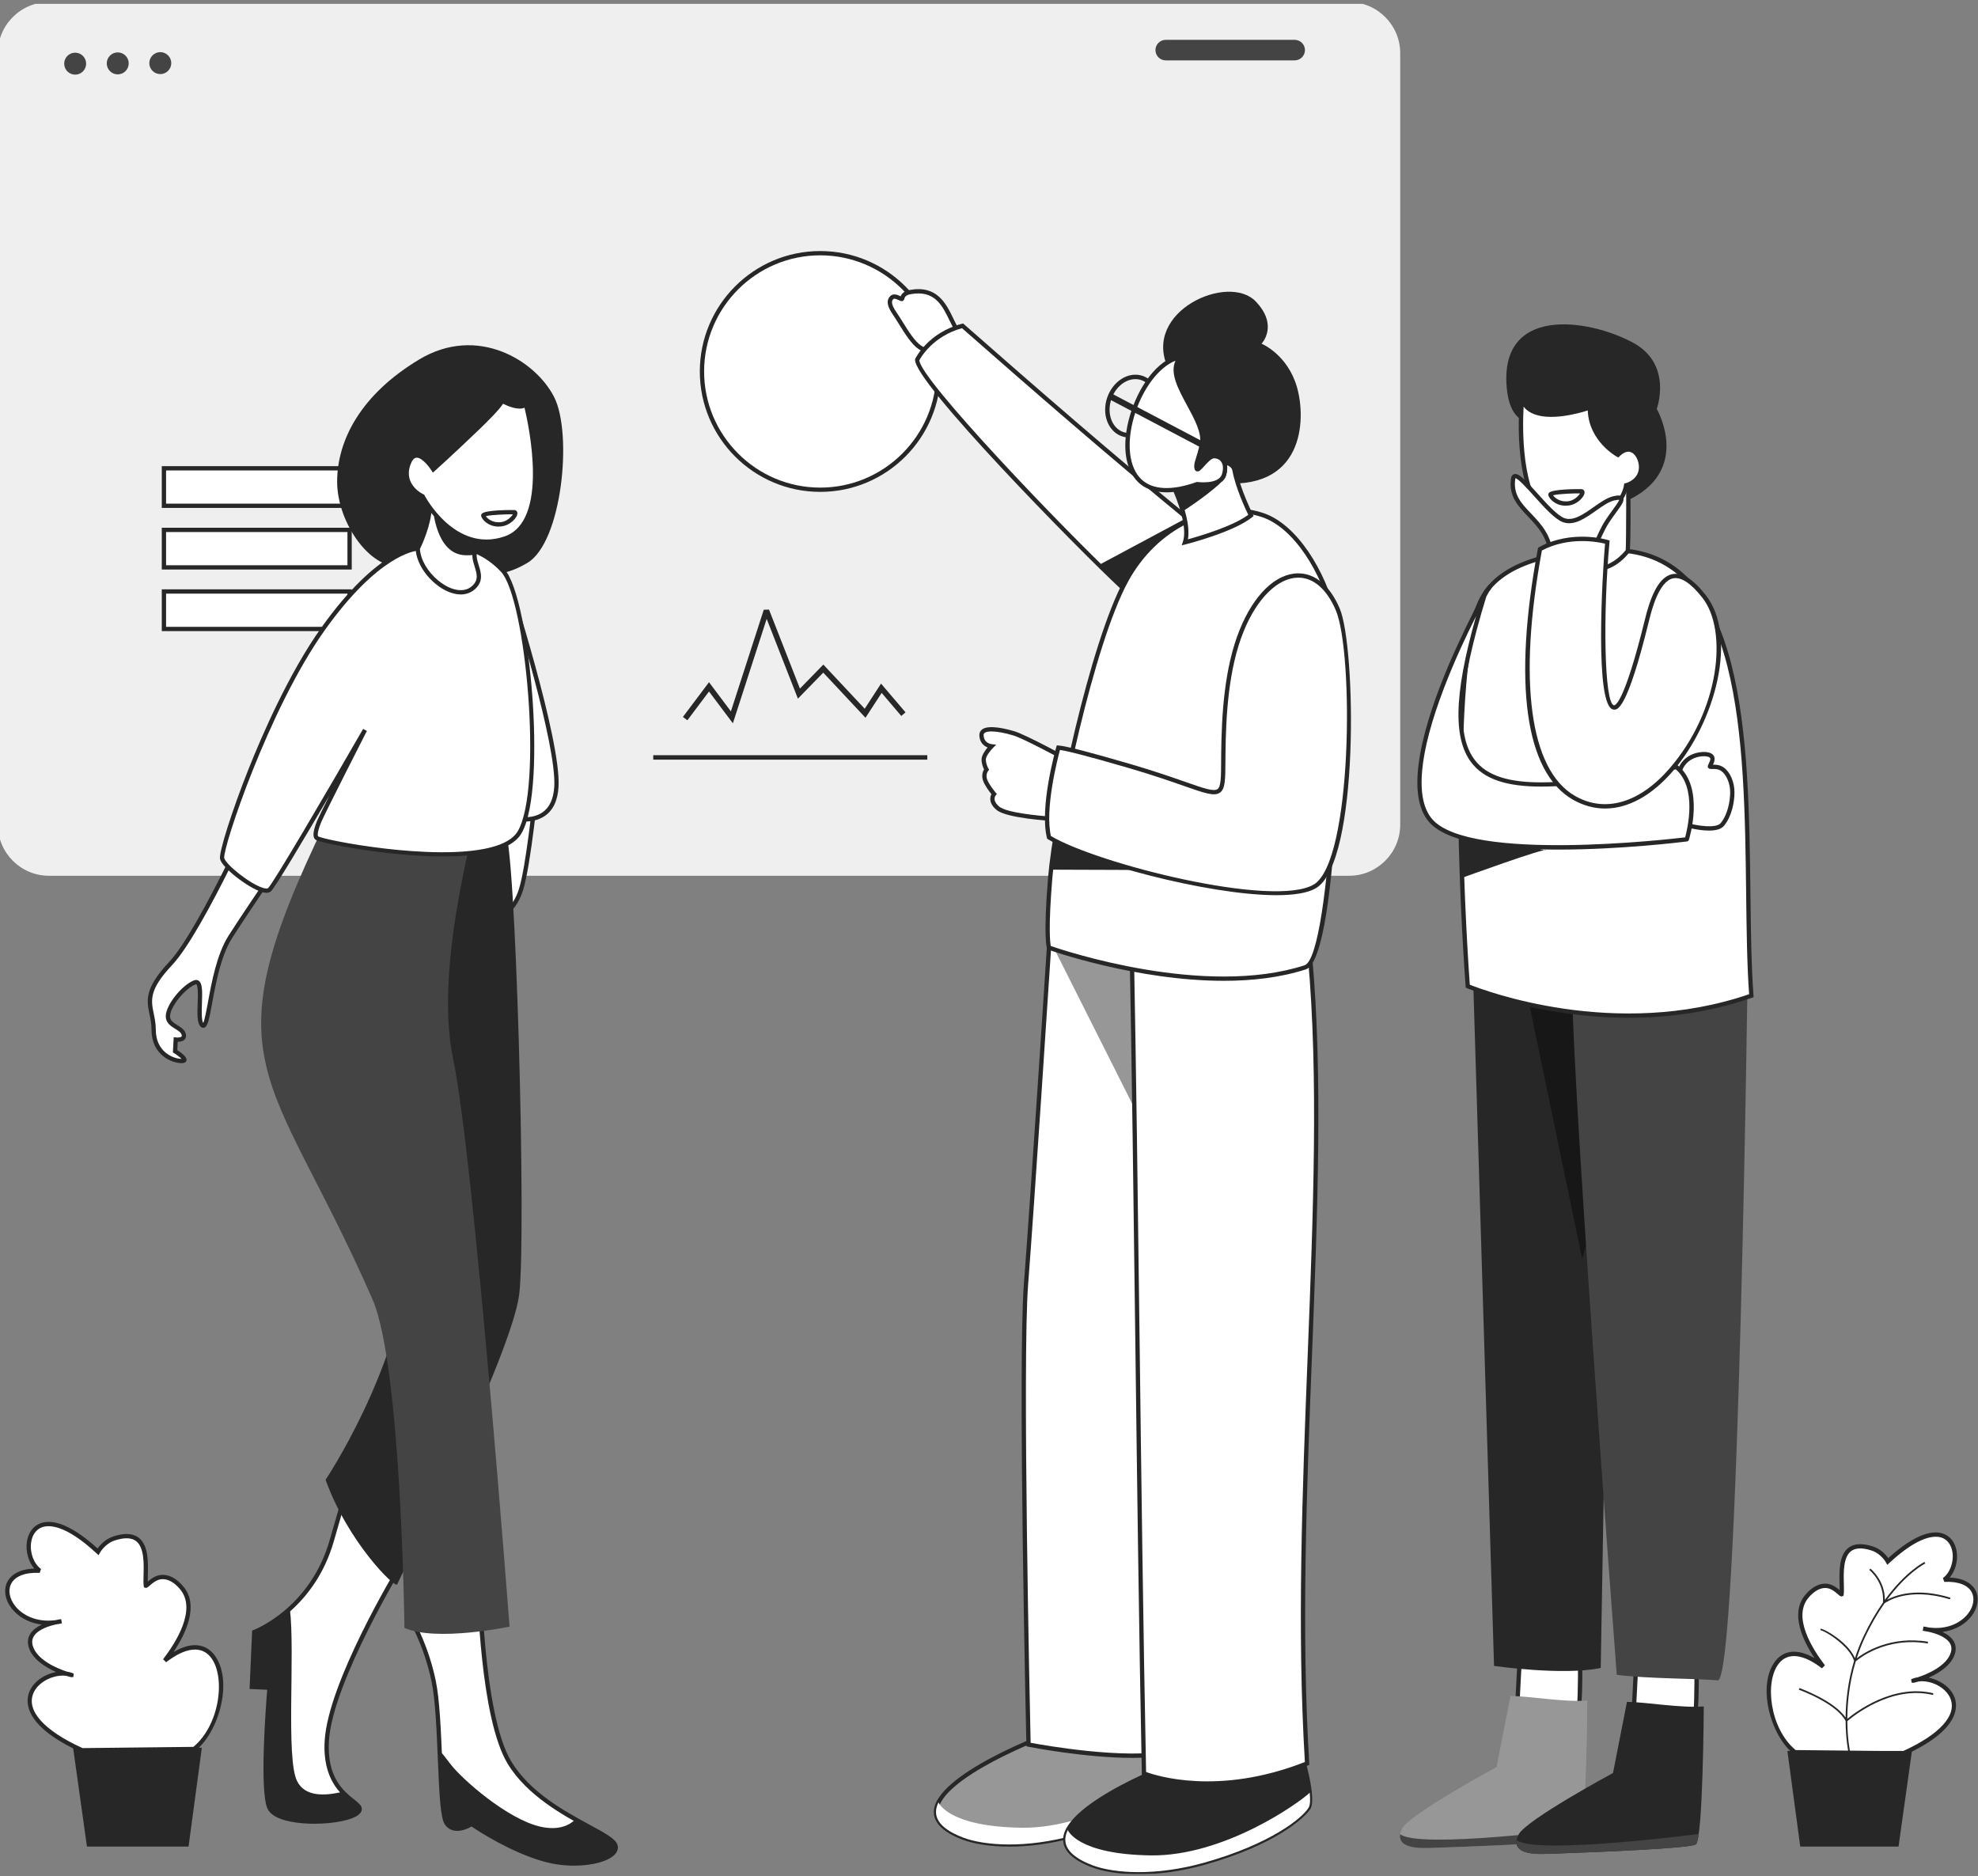 <?xml version="1.0" encoding="UTF-8"?> <svg xmlns="http://www.w3.org/2000/svg" width="330" height="313" viewBox="0 0 330 313" fill="none"><rect x="0" y="0" width="330" height="313" fill="#808080" stroke="none"/> <g clip-path="url(#clip0_5295_3237)"> <path fill-rule="evenodd" clip-rule="evenodd" d="M8.154 0.345H225.089C229.773 0.345 233.605 4.177 233.605 8.861V137.589C233.605 142.273 229.773 146.104 225.089 146.104H8.154C3.47 146.104 -0.362 142.273 -0.362 137.589V8.861C-0.362 4.177 3.47 0.345 8.154 0.345" fill="#EFEFEF"></path> <mask id="mask0_5295_3237" style="mask-type:alpha" maskUnits="userSpaceOnUse" x="-47" y="-58" width="418" height="418"> <path fill-rule="evenodd" clip-rule="evenodd" d="M-46.522 359.041H370.478V-57.96H-46.522V359.041Z" fill="white"></path> </mask> <g mask="url(#mask0_5295_3237)"> <path fill-rule="evenodd" clip-rule="evenodd" d="M27.348 84.378H58.324V78.123H27.348V84.378Z" fill="white"></path> <path fill-rule="evenodd" clip-rule="evenodd" d="M27.706 84.023H57.967V78.483H27.706V84.023ZM26.99 84.736H58.683V77.768H26.99V84.736Z" fill="#272727"></path> <path fill-rule="evenodd" clip-rule="evenodd" d="M27.348 94.656H58.324V88.401H27.348V94.656Z" fill="white"></path> <path fill-rule="evenodd" clip-rule="evenodd" d="M27.706 94.3H57.967V88.759H27.706V94.3ZM26.99 95.014H58.683V88.044H26.99V95.014Z" fill="#272727"></path> <path fill-rule="evenodd" clip-rule="evenodd" d="M27.348 104.931H58.324V98.676H27.348V104.931Z" fill="white"></path> <path fill-rule="evenodd" clip-rule="evenodd" d="M27.706 104.575H57.967V99.034H27.706V104.575ZM26.99 105.288H58.683V98.318H26.99V105.288Z" fill="#272727"></path> <path fill-rule="evenodd" clip-rule="evenodd" d="M136.846 81.704C147.714 81.704 156.578 72.84 156.578 61.97C156.578 51.102 147.714 42.238 136.846 42.238C125.978 42.238 117.112 51.102 117.112 61.97C117.112 72.84 125.978 81.704 136.846 81.704" fill="white"></path> <path fill-rule="evenodd" clip-rule="evenodd" d="M136.846 42.596C126.163 42.596 117.471 51.289 117.471 61.972C117.471 72.656 126.163 81.348 136.846 81.348C147.527 81.348 156.219 72.656 156.219 61.972C156.219 51.289 147.527 42.596 136.846 42.596M136.846 82.06C125.767 82.06 116.755 73.048 116.755 61.971C116.755 50.892 125.767 41.881 136.846 41.881C147.924 41.881 156.937 50.892 156.937 61.971C156.937 73.048 147.924 82.06 136.846 82.06" fill="#272727"></path> <path fill-rule="evenodd" clip-rule="evenodd" d="M12.542 12.453C13.55 12.453 14.372 11.63 14.372 10.621C14.372 9.611 13.55 8.787 12.542 8.787C11.532 8.787 10.71 9.611 10.71 10.621C10.71 11.63 11.532 12.453 12.542 12.453" fill="#444444"></path> <path fill-rule="evenodd" clip-rule="evenodd" d="M19.641 12.408C20.651 12.408 21.474 11.584 21.474 10.576C21.474 9.566 20.651 8.742 19.641 8.742C18.633 8.742 17.809 9.566 17.809 10.576C17.809 11.584 18.633 12.408 19.641 12.408" fill="#444444"></path> <path fill-rule="evenodd" clip-rule="evenodd" d="M26.742 12.362C27.75 12.362 28.575 11.539 28.575 10.53C28.575 9.52 27.75 8.697 26.742 8.697C25.733 8.697 24.91 9.52 24.91 10.53C24.91 11.539 25.733 12.362 26.742 12.362" fill="#444444"></path> <path fill-rule="evenodd" clip-rule="evenodd" d="M194.481 6.647H216C216.944 6.647 217.713 7.417 217.713 8.359V8.36C217.713 9.302 216.944 10.072 216 10.072H194.481C193.539 10.072 192.769 9.302 192.769 8.36V8.359C192.769 7.417 193.539 6.647 194.481 6.647" fill="#444444"></path> <path fill-rule="evenodd" clip-rule="evenodd" d="M122.27 120.669L118.287 115.361L114.679 120.164L113.934 119.605L118.287 113.813L121.94 118.678L127.424 101.721L128.298 101.695L133.457 114.875L137.363 110.872L144.264 118.241L146.989 114.047L151.074 118.84L150.365 119.442L147.091 115.596L144.395 119.742L137.349 112.216L133.119 116.555L127.909 103.246L122.27 120.669Z" fill="#272727"></path> <path fill-rule="evenodd" clip-rule="evenodd" d="M108.984 126.732H154.706V125.989H108.984V126.732Z" fill="#272727"></path> <path fill-rule="evenodd" clip-rule="evenodd" d="M185.077 281.759L177.22 288.609C173.303 289.576 145.405 300.749 160.7 306.567C164.177 307.889 171.143 308.439 179.352 306.13C190.523 302.989 195.691 298.659 196.739 296.984C197.787 295.306 195.375 287.491 195.375 287.491L185.077 281.759Z" fill="#979797"></path> <path fill-rule="evenodd" clip-rule="evenodd" d="M185.123 282.198L177.305 288.957C173.877 289.806 156.846 296.714 156.517 302.143C156.42 303.734 157.87 305.109 160.827 306.232C164.125 307.491 170.935 308.128 179.252 305.787C190.765 302.549 195.558 298.198 196.435 296.795C197.123 295.691 195.982 290.714 195.074 287.735L185.123 282.198ZM168.415 308.072C165.036 308.072 162.328 307.572 160.571 306.901C157.29 305.654 155.687 304.04 155.802 302.097C156.168 296.076 173.942 289.102 177.049 288.285L185.031 281.328L195.674 287.253L195.716 287.389C195.967 288.205 198.142 295.41 197.04 297.172C195.716 299.297 189.936 303.526 179.448 306.475C175.339 307.632 171.581 308.072 168.415 308.072V308.072Z" fill="#272727"></path> <path fill-rule="evenodd" clip-rule="evenodd" d="M156.576 300.685C155.502 302.84 156.365 304.918 160.7 306.569C164.177 307.892 171.143 308.44 179.35 306.131C190.523 302.99 195.689 298.66 196.739 296.985C197.031 296.518 197.052 295.575 196.934 294.459C195.286 296.079 182.664 305.109 170.363 304.919C158.194 304.733 156.607 300.771 156.576 300.685" fill="white"></path> <path fill-rule="evenodd" clip-rule="evenodd" d="M206.648 286.377L198.79 293.226C194.872 294.193 166.974 305.365 182.27 311.182C185.747 312.506 192.713 313.056 200.922 310.747C212.093 307.605 217.262 303.276 218.309 301.599C219.357 299.923 216.946 292.108 216.946 292.108L206.648 286.377Z" fill="#272727"></path> <path fill-rule="evenodd" clip-rule="evenodd" d="M206.696 286.808L198.879 293.57C195.45 294.417 178.419 301.325 178.09 306.756C177.994 308.347 179.443 309.722 182.401 310.848C185.697 312.105 192.509 312.744 200.826 310.402C212.335 307.168 217.132 302.811 218.008 301.407C218.696 300.304 217.554 295.328 216.647 292.348L206.696 286.808ZM189.99 312.685C186.612 312.685 183.901 312.184 182.143 311.513C178.862 310.267 177.26 308.65 177.376 306.71C177.742 300.688 195.516 293.715 198.622 292.898L206.604 285.941L206.825 286.063L217.245 291.864L217.288 292.002C217.541 292.816 219.715 300.023 218.614 301.785C217.696 303.255 212.746 307.793 201.021 311.091C196.914 312.244 193.158 312.685 189.99 312.685V312.685Z" fill="#272727"></path> <path fill-rule="evenodd" clip-rule="evenodd" d="M178.147 305.299C177.073 307.455 177.937 309.532 182.271 311.184C185.748 312.506 192.714 313.055 200.921 310.746C212.094 307.602 217.262 303.275 218.31 301.598C218.602 301.132 218.625 300.189 218.505 299.073C216.857 300.693 204.235 309.723 191.936 309.534C179.766 309.347 178.18 305.385 178.147 305.299" fill="white"></path> <path fill-rule="evenodd" clip-rule="evenodd" d="M160.128 55.732C158.083 53.219 157.685 47.663 151.854 48.727C150.487 48.976 150.609 49.755 150.477 49.871C150.346 49.987 149.282 49.129 148.791 49.636C148.304 50.142 148.241 50.836 149.325 52.392C150.408 53.947 151.946 56.927 153.423 57.919C154.899 58.913 155.986 58.926 155.986 58.926L160.128 55.732Z" fill="white"></path> <path fill-rule="evenodd" clip-rule="evenodd" d="M149.209 49.831C149.141 49.831 149.087 49.846 149.052 49.884C148.84 50.102 148.449 50.508 149.619 52.187C149.912 52.608 150.238 53.132 150.587 53.692C151.484 55.138 152.604 56.938 153.624 57.622C154.715 58.355 155.58 58.522 155.88 58.558L159.63 55.665C159.167 55.019 158.79 54.242 158.395 53.425C157.186 50.926 155.913 48.347 151.921 49.078C151.059 49.235 150.955 49.587 150.887 49.819C150.854 49.924 150.82 50.046 150.715 50.138C150.499 50.333 150.242 50.214 149.95 50.076C149.751 49.984 149.423 49.831 149.209 49.831V49.831ZM156.109 59.283H155.983C155.934 59.283 154.772 59.258 153.223 58.217C152.079 57.446 150.964 55.654 149.979 54.07C149.638 53.52 149.317 53.007 149.032 52.595C147.976 51.082 147.828 50.123 148.533 49.389C149.042 48.865 149.829 49.232 150.252 49.429C150.255 49.432 150.258 49.433 150.262 49.435C150.412 49.059 150.752 48.565 151.791 48.375C156.317 47.542 157.838 50.631 159.038 53.115C159.475 54.018 159.89 54.872 160.404 55.507L160.637 55.791L156.109 59.283Z" fill="#272727"></path> <path fill-rule="evenodd" clip-rule="evenodd" d="M187.279 98.037C178.802 90.139 152.766 63.281 153.024 60.009C153.024 60.009 155.039 55.82 160.586 54.355C172.969 65.235 185.75 76.341 198.491 86.779C194.263 88.771 190.405 92.226 187.886 96.858C187.683 97.23 187.483 97.625 187.279 98.037" fill="white"></path> <path fill-rule="evenodd" clip-rule="evenodd" d="M153.378 60.098C153.49 63.252 177.326 88.21 187.171 97.448C187.307 97.186 187.439 96.931 187.571 96.686C189.911 92.381 193.541 88.856 197.831 86.702C185 76.171 172.312 65.131 160.495 54.749C155.672 56.097 153.653 59.582 153.378 60.098V60.098ZM187.389 98.628L187.034 98.299C179.824 91.582 152.38 63.647 152.666 59.979L152.7 59.853C152.785 59.676 154.851 55.501 160.494 54.009L160.678 53.96L160.82 54.086C172.806 64.616 185.694 75.832 198.715 86.502L199.153 86.862L198.64 87.103C194.267 89.164 190.561 92.689 188.2 97.03C187.999 97.396 187.799 97.786 187.6 98.194L187.389 98.628Z" fill="#272727"></path> <path fill-rule="evenodd" clip-rule="evenodd" d="M187.28 98.038C186.018 96.862 185.231 96.129 183.337 94.255L198.019 86.393L197.615 87.217C193.734 89.259 190.231 92.548 187.887 96.859C187.683 97.231 187.484 97.626 187.28 98.038" fill="#272727"></path> <path fill-rule="evenodd" clip-rule="evenodd" d="M188.763 155.587C186.252 154.958 175.008 158.099 175.008 158.099C175.008 158.099 172.223 200.809 171.178 214.209C170.129 227.609 171.595 291.045 171.595 291.045C171.595 291.045 187.508 294.186 195.463 292.302L188.763 155.587Z" fill="white"></path> <path fill-rule="evenodd" clip-rule="evenodd" d="M171.946 290.748C174.082 291.15 187.81 293.589 195.091 292.021L188.423 155.888C186.088 155.597 178.498 157.504 175.349 158.374C175.116 161.935 172.526 201.523 171.532 214.236C170.534 227.001 171.84 286.078 171.946 290.748M188.934 293.267C181.122 293.267 172.023 291.496 171.525 291.397L171.243 291.341L171.236 291.056C171.222 290.419 169.782 227.444 170.82 214.181C171.856 200.937 174.623 158.502 174.652 158.074L174.668 157.82L174.912 157.753C175.374 157.626 186.274 154.597 188.849 155.24L189.107 155.305L189.119 155.569L195.836 292.582L195.544 292.649C193.663 293.097 191.36 293.267 188.934 293.267" fill="#272727"></path> <path fill-rule="evenodd" clip-rule="evenodd" d="M190.3 186.943L188.825 156.835C184.009 157.248 175.928 158.373 175.928 158.373L190.3 186.943Z" fill="#979797"></path> <path fill-rule="evenodd" clip-rule="evenodd" d="M188.762 155.586C189.661 202.347 189.915 249.091 190.856 295.861C190.856 295.861 201.955 300.62 218.073 294.187C215.299 249.047 222.062 198.301 218.556 159.562L188.762 155.586Z" fill="white"></path> <path fill-rule="evenodd" clip-rule="evenodd" d="M191.209 295.618C192.804 296.214 203.249 299.638 217.701 293.952C216.37 272.01 217.282 248.733 218.163 226.217C219.1 202.272 219.987 179.649 218.224 159.881L189.128 155.997C189.559 178.472 189.845 201.308 190.122 223.397C190.419 247.066 190.723 271.537 191.209 295.618M201.45 297.897C194.813 297.897 190.782 296.221 190.715 296.192L190.504 296.102L190.498 295.872C190.013 271.713 189.706 247.155 189.407 223.407C189.128 201.181 188.84 178.202 188.405 155.595L188.397 155.179L188.81 155.235L218.884 159.248L218.912 159.532C220.711 179.414 219.822 202.163 218.88 226.246C217.994 248.831 217.081 272.186 218.429 294.168L218.446 294.423L218.207 294.521C211.698 297.118 205.969 297.897 201.45 297.897" fill="#272727"></path> <path fill-rule="evenodd" clip-rule="evenodd" d="M193.471 70.019C193.382 67.905 194.848 61.35 194.848 61.35C190.554 51.933 204.926 45.508 209.5 50.291C213.374 54.343 210.47 57.337 210.47 57.337C210.47 57.337 214.784 59.099 216.37 64.558C217.956 70.019 217.605 82.267 202.851 80.502C188.098 78.739 193.471 70.019 193.471 70.019" fill="#272727"></path> <path fill-rule="evenodd" clip-rule="evenodd" d="M187.887 96.859C182.024 107.641 176.055 136.325 175.218 146.374C174.381 156.423 175.008 158.099 175.008 158.099C175.008 158.099 200.006 167.109 217.75 161.382C222.924 159.713 224.133 109.136 222.492 102.393C220.796 95.427 216.159 87.72 210.592 85.907C202.582 83.3 192.974 87.501 187.887 96.859" fill="white"></path> <path fill-rule="evenodd" clip-rule="evenodd" d="M175.308 157.823C177.59 158.612 201.002 166.414 217.641 161.041C222.145 159.587 224.001 110.113 222.144 102.478C220.508 95.765 215.98 88.036 210.48 86.247C202.413 83.616 193.028 88.149 188.201 97.029C182.489 107.534 176.429 136.105 175.574 146.402C174.88 154.709 175.19 157.229 175.308 157.823M204.18 163.628C189.513 163.628 175.078 158.503 174.887 158.433L174.732 158.378L174.673 158.223C174.647 158.153 174.026 156.358 174.861 146.342C175.723 135.998 181.82 107.267 187.572 96.688L187.886 96.859L187.572 96.688C192.563 87.508 202.271 82.821 210.704 85.568C216.446 87.438 221.158 95.405 222.838 102.308C224.176 107.809 223.64 159.857 217.861 161.721C213.583 163.101 208.868 163.628 204.18 163.628" fill="#272727"></path> <path fill-rule="evenodd" clip-rule="evenodd" d="M175.996 140.25C175.713 142.069 175.49 143.702 175.342 145.086L189.618 145.135C183.963 143.576 178.933 141.788 175.996 140.25" fill="#272727"></path> <path fill-rule="evenodd" clip-rule="evenodd" d="M200.866 77.285C200.239 77.965 199.732 78.596 199.637 78.12C199.594 77.912 199.588 77.733 199.61 77.544C200.026 77.448 200.449 77.359 200.866 77.285M196.038 81.687C197.139 84.283 198.46 88.167 197.692 90.473C197.692 90.473 205.706 88.445 208.7 85.981C208.7 85.981 206.57 81.73 205.97 78.496C205.819 77.678 205.143 77.266 204.194 77.113C204.424 77.612 204.474 78.294 204.216 79.175C203.6 81.29 199.724 80.762 199.724 80.762C198.358 81.247 197.134 81.546 196.038 81.687" fill="white"></path> <path fill-rule="evenodd" clip-rule="evenodd" d="M199.777 78.647C199.736 78.647 199.69 78.641 199.647 78.629C199.538 78.598 199.347 78.501 199.283 78.192C199.237 77.959 199.227 77.743 199.253 77.508L199.28 77.257L199.527 77.2C199.95 77.102 200.378 77.012 200.804 76.936L201.128 77.529L200.925 77.753C200.431 78.295 200.109 78.647 199.777 78.647V78.647ZM196.545 81.976C197.583 84.502 198.591 87.717 198.186 89.973C200.017 89.472 205.694 87.813 208.251 85.882C207.776 84.897 206.141 81.385 205.617 78.562C205.585 78.381 205.493 77.892 204.713 77.611C204.788 78.104 204.738 78.661 204.555 79.278C203.912 81.495 200.381 81.194 199.762 81.129C198.624 81.528 197.544 81.812 196.545 81.976V81.976ZM197.148 90.981L197.353 90.362C197.915 88.677 197.332 85.645 195.709 81.829L195.522 81.395L195.991 81.335C197.092 81.194 198.307 80.89 199.605 80.429L199.687 80.399L199.773 80.412C199.807 80.416 203.351 80.874 203.874 79.079C204.083 78.354 204.083 77.728 203.871 77.266L203.592 76.658L204.251 76.764C205.75 77.003 206.204 77.804 206.32 78.433C206.905 81.579 208.998 85.782 209.02 85.823L209.148 86.078L208.929 86.26C205.907 88.747 198.111 90.737 197.78 90.822L197.148 90.981Z" fill="#272727"></path> <path fill-rule="evenodd" clip-rule="evenodd" d="M200.201 78C200.001 77.941 199.802 77.885 199.599 77.829C199.602 77.922 199.616 78.019 199.635 78.121C199.693 78.411 199.904 78.291 200.201 78M196.037 81.689C196.482 82.741 196.966 84.004 197.332 85.289L197.333 85.292C197.333 85.292 200.731 83.156 203.35 80.826C203.683 80.532 203.789 80.248 203.727 79.975C202.501 81.142 199.724 80.763 199.724 80.763C198.358 81.25 197.134 81.549 196.037 81.689" fill="#272727"></path> <path fill-rule="evenodd" clip-rule="evenodd" d="M188.959 63.283C186.841 63.594 185.117 65.868 185.117 68.354C185.117 69.644 185.592 70.793 186.419 71.51C187.092 72.09 187.954 72.331 188.853 72.209C190.969 71.899 192.694 69.624 192.694 67.139C192.694 65.849 192.22 64.699 191.393 63.984C190.721 63.403 189.864 63.151 188.959 63.283M188.385 72.984C187.481 72.984 186.627 72.67 185.933 72.07C184.944 71.214 184.377 69.86 184.377 68.354C184.377 65.515 186.383 62.912 188.853 62.55C189.958 62.393 191.037 62.698 191.877 63.423C192.866 64.279 193.433 65.634 193.433 67.139C193.433 69.978 191.429 72.582 188.959 72.943C188.765 72.972 188.574 72.984 188.385 72.984" fill="#272727"></path> <path fill-rule="evenodd" clip-rule="evenodd" d="M196.994 59.536C187.858 61.295 181.636 87.193 199.724 80.761C199.724 80.761 203.601 81.29 204.215 79.176C204.833 77.063 203.688 76.093 202.542 76.093C201.397 76.093 199.813 79 199.636 78.12C199.46 77.239 199.899 76.886 200.516 74.156C201.493 69.839 193.626 63.032 196.994 59.536" fill="white"></path> <path fill-rule="evenodd" clip-rule="evenodd" d="M196.119 60.168C193.277 61.298 190.523 64.971 189.192 69.541C187.89 74.024 188.364 78.023 190.431 79.973C192.304 81.739 195.474 81.893 199.605 80.428L199.686 80.398L199.773 80.411C199.806 80.417 203.352 80.874 203.874 79.079C204.128 78.2 204.075 77.485 203.716 77.008C203.454 76.655 203.026 76.454 202.545 76.454C202.107 76.454 201.394 77.235 200.925 77.753C200.368 78.364 200.042 78.75 199.647 78.628C199.538 78.598 199.347 78.501 199.284 78.191C199.165 77.594 199.291 77.189 199.521 76.455C199.686 75.933 199.913 75.216 200.168 74.079C200.572 72.3 199.287 69.929 198.045 67.638C196.603 64.98 195.118 62.243 196.119 60.168M194.626 82.138C192.309 82.138 190.844 81.345 189.941 80.494C187.643 78.326 187.108 74.156 188.505 69.341C189.816 64.841 192.926 59.958 196.927 59.187L197.252 59.785C195.555 61.546 197.069 64.34 198.671 67.296C199.979 69.704 201.328 72.194 200.867 74.236C200.604 75.402 200.374 76.136 200.203 76.669C200.042 77.186 199.955 77.464 199.955 77.741C200.093 77.605 200.259 77.422 200.396 77.272C201.049 76.552 201.79 75.738 202.545 75.738C203.252 75.738 203.889 76.044 204.29 76.578C204.637 77.04 204.965 77.883 204.56 79.278C203.918 81.49 200.381 81.195 199.764 81.129C197.705 81.852 196.01 82.136 194.626 82.138" fill="#272727"></path> <path fill-rule="evenodd" clip-rule="evenodd" d="M178.3 126.862C178.3 126.862 171.076 122.937 169.193 122.361C167.309 121.787 163.696 121.001 163.748 122.675C163.801 124.35 165.423 124.508 165.423 124.508C165.423 124.508 164.115 125.816 164.115 126.706C164.115 127.596 164.586 128.382 164.586 128.382C164.586 128.382 164.01 129.061 164.325 130.056C164.639 131.051 165.843 132.464 165.843 132.464C165.843 132.464 164.901 133.564 166.523 134.872C168.146 136.18 175.503 136.595 175.503 136.595L178.3 126.862Z" fill="white"></path> <path fill-rule="evenodd" clip-rule="evenodd" d="M165.411 122.024C164.884 122.024 164.489 122.103 164.278 122.266C164.153 122.36 164.1 122.484 164.104 122.665C164.146 123.973 165.325 124.138 165.46 124.151L166.201 124.233L165.678 124.76C165.211 125.226 164.475 126.167 164.475 126.705C164.475 127.488 164.888 128.19 164.893 128.197L165.022 128.417L164.858 128.611C164.842 128.631 164.419 129.164 164.664 129.949C164.956 130.862 166.102 132.218 166.114 132.232L166.313 132.465L166.114 132.696C166.107 132.705 165.891 132.975 165.932 133.384C165.975 133.784 166.247 134.192 166.745 134.593C167.951 135.562 173.033 136.079 175.237 136.221L177.877 127.041C176.585 126.344 170.719 123.2 169.088 122.704C167.632 122.258 166.324 122.024 165.411 122.024V122.024ZM175.767 136.967L175.481 136.951C175.176 136.934 167.993 136.514 166.298 135.148C165.638 134.616 165.276 134.04 165.221 133.436C165.181 133.027 165.295 132.701 165.402 132.491C165.049 132.049 164.245 130.991 163.985 130.161C163.719 129.326 163.988 128.676 164.172 128.359C164.017 128.044 163.758 127.408 163.758 126.704C163.758 126.02 164.344 125.201 164.765 124.701C164.129 124.44 163.426 123.844 163.392 122.685C163.378 122.275 163.536 121.933 163.843 121.696C164.979 120.832 168.034 121.633 169.298 122.018C171.192 122.598 178.176 126.387 178.472 126.548L178.725 126.684L175.767 136.967Z" fill="#272727"></path> <path fill-rule="evenodd" clip-rule="evenodd" d="M204.415 75.641L185.508 65.673L184.994 66.564L203.901 76.534L204.415 75.641Z" fill="#272727"></path> <path fill-rule="evenodd" clip-rule="evenodd" d="M204.099 125.607C203.988 135.288 204.916 132.623 188.72 127.876C183.219 126.263 177.977 124.818 176.575 124.727C176.575 124.727 173.755 134.569 175.01 139.698C182.549 144.304 212.451 151.95 219.361 147.868C226.269 143.786 226.018 108.299 223.183 101.662C219.355 92.698 211.37 94.779 207.15 105.199C204.64 111.395 204.175 118.962 204.099 125.607" fill="white"></path> <path fill-rule="evenodd" clip-rule="evenodd" d="M175.325 139.471C183.132 144.125 212.483 151.526 219.18 147.563C225.641 143.743 225.863 108.854 222.857 101.805C221.358 98.296 219.138 96.367 216.601 96.367H216.552C213.185 96.4 209.709 99.835 207.482 105.333C204.933 111.621 204.527 119.474 204.456 125.614L204.445 127.055C204.426 130.086 204.417 131.61 203.533 132.232C202.594 132.894 200.973 132.328 197.428 131.086C195.314 130.346 192.421 129.334 188.621 128.22C180.915 125.962 177.929 125.267 176.838 125.115C176.397 126.755 174.302 134.947 175.325 139.471M212.961 149.343C201.471 149.343 180.986 143.768 174.824 140.003L174.699 139.925L174.665 139.783C173.401 134.621 176.115 125.035 176.23 124.629L176.31 124.353L176.599 124.372C177.815 124.449 181.93 125.513 188.821 127.534C192.641 128.654 195.544 129.669 197.662 130.41C200.769 131.497 202.481 132.101 203.12 131.646C203.706 131.235 203.714 129.659 203.73 127.048L203.74 125.604C203.812 119.402 204.227 111.463 206.822 105.065C209.192 99.206 212.829 95.687 216.548 95.652H216.601C219.443 95.652 221.896 97.734 223.514 101.521C226.208 107.837 226.855 143.855 219.542 148.175C218.161 148.993 215.843 149.343 212.961 149.343" fill="#272727"></path> <path fill-rule="evenodd" clip-rule="evenodd" d="M253.676 275.028C253.589 275.379 253.101 285.208 253.101 285.208C253.101 285.208 263.031 284.66 263.373 284.655C263.718 284.651 263.611 273.323 263.611 273.323L253.676 275.028Z" fill="white"></path> <path fill-rule="evenodd" clip-rule="evenodd" d="M254.004 275.335C253.909 276.479 253.652 281.334 253.478 284.829C255.182 284.736 261.7 284.377 263.111 284.309C263.274 283.143 263.288 277.517 263.258 273.748L254.004 275.335ZM252.723 285.588L252.744 285.19C252.858 282.877 253.242 275.298 253.33 274.942L253.389 274.715L263.964 272.901L263.967 273.322C264.079 285.003 263.816 285.007 263.378 285.013C263.101 285.015 255.879 285.414 253.119 285.565L252.723 285.588Z" fill="#272727"></path> <path fill-rule="evenodd" clip-rule="evenodd" d="M252.005 282.933L249.675 294.806C249.675 294.806 235.155 302.636 233.924 305.064C232.695 307.494 234.687 308.392 238.078 308.306C238.575 308.292 239.445 308.266 240.572 308.227C247.137 308.003 262.432 307.379 263.479 306.723C264.708 305.953 264.817 283.705 264.817 283.705C260.804 283.987 255.31 282.977 252.005 282.933" fill="#979797"></path> <path fill-rule="evenodd" clip-rule="evenodd" d="M233.593 305.995C233.279 307.725 235.161 308.38 238.078 308.305C238.576 308.292 239.445 308.265 240.572 308.227C247.138 308.002 262.432 307.379 263.479 306.723C263.67 306.602 263.835 305.964 263.975 304.974C263.975 304.974 236.749 308.527 233.593 305.995" fill="#444444"></path> <path fill-rule="evenodd" clip-rule="evenodd" d="M273.107 276.014C273.019 276.364 272.531 286.194 272.531 286.194C272.531 286.194 282.46 285.645 282.804 285.642C283.147 285.637 283.042 274.31 283.042 274.31L273.107 276.014Z" fill="white"></path> <path fill-rule="evenodd" clip-rule="evenodd" d="M273.433 276.321C273.34 277.466 273.083 282.32 272.908 285.815C274.613 285.723 281.138 285.361 282.542 285.294C282.705 284.13 282.719 278.502 282.688 274.733L273.433 276.321ZM272.154 286.575L272.176 286.176C272.289 283.864 272.674 276.285 272.762 275.929L272.819 275.702L283.396 273.886L283.397 274.306C283.511 285.987 283.248 285.992 282.81 285.998C282.544 286.002 275.982 286.362 272.551 286.55L272.154 286.575Z" fill="#272727"></path> <path fill-rule="evenodd" clip-rule="evenodd" d="M271.436 283.917L269.107 295.789C269.107 295.789 254.587 303.62 253.356 306.048C252.127 308.478 254.119 309.377 257.51 309.291C258.007 309.276 258.877 309.251 260.005 309.212C266.569 308.988 281.865 308.363 282.911 307.705C284.14 306.936 284.25 284.688 284.25 284.688C280.236 284.97 274.743 283.962 271.436 283.917" fill="#272727"></path> <path fill-rule="evenodd" clip-rule="evenodd" d="M253.025 306.981C252.711 308.711 254.593 309.366 257.51 309.291C258.008 309.278 258.877 309.251 260.004 309.214C266.57 308.988 281.864 308.365 282.911 307.707C283.102 307.588 283.267 306.951 283.406 305.96C283.406 305.96 256.182 309.514 253.025 306.981" fill="#444444"></path> <path fill-rule="evenodd" clip-rule="evenodd" d="M255.686 70.519C255.441 70.422 251.972 70.931 251.388 64.784C250.075 50.983 264.892 53.116 272.418 57.153C279.151 60.763 276.406 68.225 276.406 68.225C276.406 68.225 282.97 79.522 269.694 84.241C256.418 88.961 255.686 70.519 255.686 70.519" fill="#272727"></path> <path fill-rule="evenodd" clip-rule="evenodd" d="M279.582 203.489C279.582 187.188 265.931 156.122 265.931 156.122L245.591 157.492L249.259 277.925C249.259 277.925 260.838 279.586 267.057 278.264L267.777 236.41L279.582 203.489Z" fill="#272727"></path> <path opacity="0.4" fill-rule="evenodd" clip-rule="evenodd" d="M273.461 175.752C269.831 164.998 265.931 156.123 265.931 156.123L265.194 156.173L253.808 161.144L263.964 210.047L273.461 175.752Z" fill="black"></path> <path fill-rule="evenodd" clip-rule="evenodd" d="M272.758 152.869L291.605 159.835C291.605 159.835 290.083 280.678 286.568 280.334C283.052 279.989 275.268 280.108 269.73 279.407C269.73 279.407 261.47 170.747 262.375 162.668C263.28 154.588 272.758 152.869 272.758 152.869" fill="#444444"></path> <path fill-rule="evenodd" clip-rule="evenodd" d="M269.192 91.79C260.321 91.758 250.593 93.477 247.232 99.839C240.892 111.837 244.873 164.522 244.873 164.522C244.873 164.522 268.192 174.483 292.19 166.106C290.291 140.587 296.283 91.89 269.192 91.79" fill="white"></path> <path fill-rule="evenodd" clip-rule="evenodd" d="M245.212 164.277C247.533 165.203 269.48 173.529 291.813 165.863C291.46 160.929 291.392 155.159 291.319 149.057C291.017 123.738 290.643 92.228 269.19 92.149H268.938C261.013 92.149 250.973 93.528 247.548 100.007C241.535 111.389 244.944 160.55 245.212 164.277M271.733 169.792C256.542 169.792 244.896 164.921 244.732 164.851L244.533 164.768L244.517 164.551C244.353 162.394 240.603 111.627 246.916 99.673C250.507 92.879 260.817 91.434 268.94 91.434H269.194C291.35 91.515 291.729 123.415 292.033 149.047C292.105 155.252 292.176 161.112 292.546 166.083L292.566 166.354L292.309 166.445C285.217 168.922 278.155 169.792 271.733 169.792" fill="#272727"></path> <path fill-rule="evenodd" clip-rule="evenodd" d="M243.728 139.671C243.775 142.007 243.843 144.28 243.92 146.447C243.938 146.441 257.93 141.345 257.922 141.851C257.919 141.965 257.105 141.729 255.838 141.288C251.317 141.121 247.013 140.652 243.728 139.671" fill="#272727"></path> <path fill-rule="evenodd" clip-rule="evenodd" d="M263.984 77.528C266.079 76.962 271.557 75.636 271.577 75.314C271.688 73.384 271.705 91.745 271.567 91.914C271.567 91.914 269.233 95.175 265.817 94.898C262.399 94.623 259.457 95.187 258.778 93.376C258.778 93.376 258.776 80.756 258.946 80.245C259.117 79.735 263.984 77.528 263.984 77.528" fill="white"></path> <path fill-rule="evenodd" clip-rule="evenodd" d="M259.136 93.308C259.564 94.322 260.944 94.395 263.318 94.441C264.087 94.454 264.959 94.471 265.845 94.542C268.788 94.772 270.883 92.211 271.227 91.77C271.314 90.685 271.339 78.865 271.271 75.889C270.552 76.162 269.035 76.587 265.831 77.416C265.16 77.588 264.555 77.745 264.105 77.867C261.915 78.859 259.511 80.078 259.261 80.407C259.175 80.872 259.136 88.36 259.136 93.308M266.233 95.274C266.088 95.274 265.937 95.267 265.789 95.254C264.923 95.185 264.099 95.169 263.305 95.155C260.918 95.11 259.034 95.076 258.443 93.502L258.42 93.377C258.42 90.403 258.433 80.656 258.605 80.134C258.754 79.696 260.513 78.71 263.836 77.203L263.891 77.184C264.346 77.061 264.966 76.9 265.651 76.724C267.407 76.27 270.598 75.446 271.237 75.131C271.26 75.003 271.321 74.874 271.501 74.827L271.752 74.761L271.896 74.982C271.9 74.989 271.904 75.078 271.91 75.239L271.939 75.245L271.932 75.335C271.93 75.378 271.927 75.42 271.917 75.457C271.999 78.191 272.164 91.752 271.841 92.142C271.759 92.257 269.561 95.274 266.233 95.274" fill="#272727"></path> <path fill-rule="evenodd" clip-rule="evenodd" d="M253.928 66.519C253.928 66.519 252.465 81.351 257.928 86.23C263.392 91.108 270.711 85.058 271.297 80.96C271.297 80.96 273.344 80.472 273.735 78.521C274.124 76.569 272.369 73.448 269.93 75.886C269.93 75.886 265.15 73.251 265.247 67.983C265.247 67.983 255.394 71.495 253.928 66.519" fill="white"></path> <path fill-rule="evenodd" clip-rule="evenodd" d="M254.191 67.838C253.992 71.515 253.827 82.088 258.167 85.964C260.634 88.166 263.252 87.861 265.009 87.222C268.286 86.026 270.641 83.014 270.941 80.91L270.976 80.672L271.212 80.613C271.286 80.596 273.043 80.149 273.382 78.452C273.606 77.346 273.058 75.938 272.235 75.497C271.477 75.095 270.701 75.623 270.183 76.14L269.992 76.331L269.758 76.2C269.56 76.093 265.083 73.564 264.893 68.477C263.337 68.972 258.364 70.361 255.488 68.893C254.957 68.623 254.524 68.268 254.191 67.838M262.508 88.398C260.756 88.398 259.102 87.756 257.692 86.497C252.155 81.553 253.509 67.098 253.569 66.486L254.269 66.419C254.516 67.25 255.017 67.852 255.811 68.257C258.904 69.828 265.065 67.67 265.125 67.647L265.615 67.474L265.605 67.99C265.525 72.345 268.968 74.852 269.883 75.441C271.102 74.347 272.08 74.605 272.573 74.866C273.791 75.52 274.338 77.32 274.084 78.593C273.731 80.354 272.203 81.038 271.609 81.239C271.106 83.831 268.312 86.777 265.253 87.893C264.326 88.232 263.404 88.398 262.508 88.398" fill="#272727"></path> <path fill-rule="evenodd" clip-rule="evenodd" d="M280.985 137.536C280.985 137.536 286.124 139.049 287.356 137.536C288.588 136.022 289.012 133.733 289.012 132.184C289.012 130.635 288.377 129.051 287.392 128.347C286.405 127.644 285.28 128.102 285.28 127.855C285.28 127.608 286.229 126.482 285.28 125.988C284.329 125.496 280.422 125.777 279.998 129.685C279.578 133.593 280.985 137.536 280.985 137.536" fill="white"></path> <path fill-rule="evenodd" clip-rule="evenodd" d="M281.264 137.243C283.188 137.783 286.315 138.248 287.079 137.309C288.242 135.882 288.653 133.656 288.653 132.185C288.653 130.716 288.05 129.257 287.184 128.638C286.657 128.262 286.077 128.28 285.682 128.292C285.407 128.295 285.203 128.305 285.05 128.155L284.941 128.049L284.921 127.854C284.921 127.71 284.99 127.58 285.089 127.38C285.424 126.709 285.431 126.47 285.115 126.306C284.716 126.098 283.431 126.04 282.283 126.659C281.511 127.074 280.547 127.943 280.355 129.723C279.995 133.053 281.007 136.452 281.264 137.243M285.115 138.565C283.3 138.565 281.231 137.981 280.884 137.877L280.71 137.826L280.647 137.655C280.589 137.491 279.218 133.59 279.645 129.645C279.87 127.556 281.019 126.525 281.946 126.028C283.219 125.346 284.755 125.315 285.446 125.671C286.383 126.157 286.019 127.099 285.789 127.573C286.254 127.555 286.946 127.588 287.598 128.056C288.659 128.811 289.371 130.471 289.371 132.184C289.371 133.848 288.912 136.189 287.634 137.76C287.14 138.368 286.169 138.565 285.115 138.565" fill="#272727"></path> <path fill-rule="evenodd" clip-rule="evenodd" d="M264.763 94.834C264.763 94.834 266.45 89.599 268.141 86.993C269.83 84.388 271.84 82.576 269.289 83.123C266.739 83.67 263.636 87.767 260.89 86.782C258.143 85.797 252.793 77.418 252.441 79.882C251.631 85.529 258.794 86.22 258.778 93.375L264.763 94.834Z" fill="white"></path> <path fill-rule="evenodd" clip-rule="evenodd" d="M259.131 93.096L264.529 94.411C264.924 93.228 266.364 89.075 267.838 86.799C268.253 86.163 268.681 85.576 269.06 85.059C269.511 84.441 270.068 83.685 270.136 83.39C270.05 83.376 269.839 83.373 269.363 83.474C268.426 83.675 267.376 84.414 266.266 85.198C264.463 86.466 262.609 87.775 260.768 87.119C259.42 86.635 257.642 84.66 255.923 82.747C254.805 81.506 253.284 79.812 252.822 79.789C252.822 79.803 252.807 79.849 252.796 79.934C252.425 82.516 253.824 83.985 255.447 85.686C257.134 87.461 259.045 89.466 259.131 93.096V93.096ZM265.001 95.261L258.421 93.656V93.374C258.429 89.852 256.649 87.984 254.928 86.179C253.251 84.419 251.669 82.756 252.088 79.833C252.159 79.337 252.406 79.162 252.602 79.103C253.358 78.868 254.442 80.032 256.456 82.268C258.037 84.028 259.832 86.024 261.011 86.446C262.494 86.981 264.201 85.777 265.856 84.613C267.027 83.787 268.136 83.006 269.214 82.775C269.853 82.634 270.492 82.564 270.761 82.981C271.092 83.494 270.577 84.199 269.638 85.48C269.266 85.99 268.842 86.566 268.439 87.187C266.795 89.725 265.119 94.894 265.103 94.945L265.001 95.261Z" fill="#272727"></path> <path fill-rule="evenodd" clip-rule="evenodd" d="M248.449 97.939C248.389 97.941 231.147 128.484 238.743 136.966C245.533 144.547 281.419 140.021 281.419 140.021C281.419 140.021 284.077 131.538 279.692 127.97C247.65 133.764 236.962 133.966 247.739 99.07C247.866 98.652 248.706 97.932 248.449 97.939" fill="white"></path> <path fill-rule="evenodd" clip-rule="evenodd" d="M246.254 102.813C244.723 105.84 242.722 110.07 240.953 114.674C236.692 125.766 236.019 133.392 239.007 136.728C245.316 143.772 278.039 140.063 281.142 139.697C281.505 138.376 283.191 131.467 279.588 128.352C262.33 131.471 250.658 133.094 245.861 127.683C242.37 123.745 242.46 116.21 246.254 102.813M260.046 141.737C250.93 141.737 241.668 140.769 238.478 137.205C234.032 132.244 237.788 120.148 241.718 110.874C243.012 107.821 245.743 102.056 247.313 99.229C247.341 99.141 247.369 99.052 247.394 98.963C247.481 98.693 247.726 98.397 247.946 98.137C247.962 98.116 247.983 98.093 248.002 98.069C248.206 97.76 248.358 97.586 248.435 97.583H248.437C248.565 97.552 248.753 97.674 248.816 97.801C248.941 98.061 248.763 98.274 248.493 98.596C248.486 98.606 248.477 98.616 248.47 98.626C248.341 98.855 248.171 99.163 247.964 99.542C243.266 114.866 242.798 123.151 246.396 127.209C250.957 132.358 262.514 130.714 279.627 127.618C279.729 127.599 279.836 127.626 279.916 127.692C284.436 131.373 281.872 139.773 281.763 140.129C281.72 140.261 281.603 140.359 281.464 140.377C280.68 140.475 270.456 141.737 260.046 141.737" fill="#272727"></path> <path fill-rule="evenodd" clip-rule="evenodd" d="M274.774 103.45C266.535 136.981 266.903 104.003 268.161 90.434C268.161 90.434 262.359 88.659 256.925 91.601C252.564 114.946 255.281 128.893 262.573 133.086C277.349 141.579 292.931 110.498 284.304 99.509C278.377 91.96 275.976 98.558 274.774 103.45" fill="white"></path> <path fill-rule="evenodd" clip-rule="evenodd" d="M257.244 91.835C253.216 113.53 255.222 128.448 262.752 132.775C267.765 135.657 273.522 133.989 278.541 128.195C286.892 118.544 288.325 105.208 284.023 99.73C282.108 97.289 280.456 96.203 279.111 96.49C276.726 97.003 275.518 101.919 275.121 103.535C271.382 118.758 269.799 118.474 269.149 118.369C266.01 117.842 267.329 95.831 267.776 90.701C266.587 90.408 261.775 89.459 257.244 91.835M267.786 134.885C265.945 134.885 264.133 134.393 262.394 133.395C254.452 128.829 252.384 113.963 256.574 91.537L256.607 91.369L256.755 91.287C262.252 88.306 268.021 90.018 268.265 90.091L268.541 90.176L268.517 90.466C267.437 102.105 267.606 117.386 269.268 117.665C269.482 117.696 271.006 117.28 274.427 103.366C275.162 100.376 276.433 96.337 278.96 95.792C280.618 95.437 282.458 96.577 284.586 99.288C290.008 106.195 286.152 120.493 279.081 128.662C275.53 132.765 271.604 134.885 267.786 134.885" fill="#272727"></path> <path fill-rule="evenodd" clip-rule="evenodd" d="M263.689 81.959C263.551 81.948 258.494 81.969 258.667 82.553C258.843 83.136 259.994 84.206 261.703 83.974C263.413 83.741 264.603 81.804 263.689 81.959" fill="white"></path> <path fill-rule="evenodd" clip-rule="evenodd" d="M259.103 82.634C259.397 83.091 260.349 83.798 261.654 83.623C262.625 83.491 263.396 82.712 263.596 82.317C262.889 82.276 259.897 82.385 259.103 82.634M261.216 84.368C259.558 84.368 258.511 83.285 258.327 82.656C258.284 82.51 258.316 82.353 258.415 82.23C258.942 81.579 263.119 81.591 263.662 81.604C263.996 81.568 264.169 81.703 264.243 81.796C264.342 81.919 264.431 82.144 264.289 82.505C264.039 83.136 263.062 84.152 261.753 84.33C261.567 84.355 261.387 84.368 261.216 84.368" fill="#272727"></path> <path fill-rule="evenodd" clip-rule="evenodd" d="M299.446 292.315C292.46 286.706 293.834 270.073 304.18 278.042C301.643 274.728 298.805 269.707 301.34 266.449C302.398 265.093 304.125 263.963 305.801 264.912C306.64 265.388 307.217 266.104 307.238 265.952C307.54 263.841 305.824 256.227 312.339 258.327C314.111 258.899 314.959 260.49 314.959 260.49C326.245 250.022 328.184 260.823 324.354 263.547C333.509 263.152 329.602 273.668 320.858 271.704C320.858 271.704 326.765 272.396 325.819 275.748C324.871 279.098 318.892 280.515 319.257 280.371C323.408 278.708 332.916 285.561 317.525 292.516L299.446 292.315Z" fill="white"></path> <path fill-rule="evenodd" clip-rule="evenodd" d="M299.574 291.961L317.45 292.157C323.677 289.329 326.563 286.104 325.37 283.304C324.546 281.37 321.956 280.254 320.096 280.521C319.611 280.674 319.233 280.743 319.224 280.741L318.934 280.721L318.843 280.154L319.125 280.039C319.382 279.937 319.664 279.865 319.961 279.821C321.51 279.318 324.835 277.915 325.473 275.651C325.643 275.051 325.574 274.529 325.258 274.057C324.549 272.996 322.81 272.46 321.729 272.223C321.42 272.182 321.104 272.126 320.778 272.054L320.9 271.349C320.946 271.355 321.327 271.402 321.867 271.521C325.015 271.92 327.241 270.628 328.35 269.187C329.251 268.016 329.485 266.662 328.963 265.653C328.322 264.425 326.691 263.795 324.372 263.904L324.147 263.258C325.301 262.436 325.972 260.65 325.746 259.013C325.574 257.781 324.926 256.878 323.969 256.536C322.836 256.13 320.176 256.141 315.201 260.753L314.862 261.065L314.644 260.66C314.634 260.643 313.836 259.185 312.229 258.669C310.712 258.18 309.574 258.211 308.843 258.762C307.502 259.764 307.569 262.353 307.62 264.244C307.637 264.955 307.654 265.569 307.591 266.003L307.561 266.213L307.348 266.306C307.128 266.397 306.956 266.257 306.665 266.003C306.423 265.791 306.056 265.469 305.622 265.226C304.156 264.391 302.594 265.427 301.62 266.669C299.123 269.88 302.33 275.039 304.463 277.826L303.961 278.327C300.826 275.906 298.269 275.629 296.768 277.53C294.332 280.631 295.304 288.429 299.574 291.961V291.961ZM317.601 292.873H317.52L299.319 292.673L299.224 292.596C295.323 289.464 293.078 281.068 296.207 277.089C297.107 275.942 299.086 274.534 302.735 276.633C300.7 273.57 298.719 269.235 301.056 266.231C302.211 264.749 304.112 263.543 305.977 264.601C306.352 264.817 306.672 265.068 306.92 265.279C306.923 264.982 306.913 264.634 306.905 264.263C306.851 262.215 306.78 259.414 308.415 258.189C309.346 257.492 310.703 257.428 312.449 257.989C313.8 258.424 314.644 259.396 315.032 259.939C319.826 255.59 322.668 255.317 324.207 255.864C325.428 256.299 326.245 257.41 326.454 258.912C326.67 260.473 326.196 262.106 325.27 263.187C328.104 263.299 329.191 264.541 329.595 265.321C330.249 266.582 329.989 268.23 328.917 269.623C327.975 270.843 326.312 271.969 324.059 272.245C324.774 272.584 325.442 273.044 325.854 273.659C326.286 274.305 326.39 275.043 326.164 275.846C325.614 277.784 323.519 279.111 321.772 279.888C323.522 280.233 325.311 281.343 326.028 283.023C326.677 284.547 327.161 288.554 317.672 292.84L317.601 292.873Z" fill="#272727"></path> <path fill-rule="evenodd" clip-rule="evenodd" d="M312.052 261.688C312.059 261.693 314.484 263.625 314.457 266.91C317.927 262.13 321.056 260.583 321.069 260.579L321.201 260.838C321.19 260.843 318.202 262.317 314.836 266.878C316.197 266.143 319.731 264.799 325.403 266.541L325.317 266.818C318.276 264.657 314.636 267.312 314.391 267.499C313.307 269.042 312.197 270.909 311.144 273.149C310.589 274.331 310.135 275.507 309.762 276.665C311.022 275.692 315.346 272.847 321.669 273.891L321.622 274.178C314.519 273.007 309.998 276.821 309.604 277.169C308.515 280.756 308.208 284.128 308.199 286.758C309.484 285.691 315.788 280.847 322.552 282.488L322.486 282.771C315.406 281.051 308.817 286.602 308.201 287.139C308.225 290.171 308.64 292.13 308.643 292.142L308.359 292.2C308.356 292.187 307.934 290.193 307.912 287.106C306.34 284.115 300.13 281.898 300.112 281.891L300.211 281.619C300.229 281.625 305.969 283.674 307.912 286.546C307.937 283.922 308.257 280.608 309.326 277.088C308.998 276.067 308.198 275.093 307.3 274.276C305.777 272.889 304.006 271.951 303.754 271.994L303.706 271.709C303.999 271.657 305.913 272.618 307.497 274.061C308.32 274.813 309.067 275.695 309.466 276.634C309.846 275.448 310.311 274.237 310.882 273.027C311.938 270.777 313.055 268.899 314.147 267.342C314.41 263.933 311.874 261.917 311.867 261.912L312.052 261.688Z" fill="#272727"></path> <path fill-rule="evenodd" clip-rule="evenodd" d="M318.979 292.108H298.2L300.345 308.061H316.743L318.979 292.108Z" fill="#272727"></path> <path fill-rule="evenodd" clip-rule="evenodd" d="M19.357 260.119C19.349 260.126 16.841 262.122 16.871 265.519C13.283 260.576 10.046 258.979 10.033 258.972L9.897 259.242C9.908 259.247 12.998 260.771 16.476 265.486C15.073 264.725 11.419 263.337 5.555 265.137L5.642 265.423C12.921 263.19 16.686 265.933 16.937 266.127C18.058 267.723 19.207 269.653 20.294 271.969C20.869 273.19 21.34 274.406 21.723 275.602C20.421 274.599 15.952 271.658 9.413 272.738L9.462 273.033C16.808 271.82 21.48 275.764 21.888 276.123C23.012 279.834 23.331 283.317 23.338 286.04C22.012 284.936 15.495 279.926 8.498 281.624L8.57 281.916C15.889 280.138 22.699 285.876 23.337 286.43C23.312 289.568 22.883 291.591 22.882 291.604L23.176 291.664C23.177 291.651 23.614 289.588 23.637 286.397C25.261 283.304 31.682 281.014 31.701 281.007L31.598 280.726C31.582 280.731 25.646 282.849 23.636 285.817C23.613 283.108 23.278 279.68 22.175 276.04C22.514 274.986 23.34 273.98 24.269 273.134C25.844 271.698 27.673 270.732 27.936 270.775L27.985 270.478C27.682 270.429 25.703 271.421 24.065 272.911C23.213 273.688 22.442 274.6 22.029 275.572C21.637 274.344 21.156 273.095 20.567 271.843C19.474 269.515 18.32 267.574 17.191 265.967C16.921 262.442 19.54 260.357 19.547 260.352L19.357 260.119Z" fill="#272727"></path> <path fill-rule="evenodd" clip-rule="evenodd" d="M12.195 291.567H33.676L31.457 308.06H14.505L12.195 291.567Z" fill="#272727"></path> <path fill-rule="evenodd" clip-rule="evenodd" d="M67.318 260.429C67.318 260.429 55.202 280.218 54.53 290.315C53.857 300.412 61.799 300.546 59.645 302.431C57.491 304.315 46.453 304.72 44.972 301.622C43.49 298.527 44.972 281.564 44.972 281.564L42.011 281.429L42.414 272.276C42.414 272.276 51.972 268.775 55.337 257.064C58.703 245.353 58.838 245.353 58.838 245.353L67.318 260.429Z" fill="white"></path> <path fill-rule="evenodd" clip-rule="evenodd" d="M42.383 281.09L45.362 281.225L45.329 281.595C45.315 281.765 43.873 298.493 45.296 301.47C45.655 302.219 46.806 302.829 48.54 303.185C52.589 304.02 58.093 303.313 59.409 302.16C59.573 302.018 59.661 301.89 59.658 301.804C59.653 301.57 59.16 301.175 58.633 300.757C56.922 299.396 53.736 296.859 54.174 290.29C54.819 280.62 65.617 262.551 66.905 260.423L58.914 246.215C58.564 247.306 57.714 250.089 55.682 257.161C52.593 267.908 44.238 271.892 42.76 272.519L42.383 281.09ZM52.445 304.255C51.033 304.255 49.625 304.139 48.394 303.885C46.38 303.471 45.122 302.762 44.649 301.777C43.249 298.849 44.372 284.475 44.583 281.903L41.637 281.769L42.066 272.022L42.29 271.941C42.382 271.906 51.721 268.354 54.992 256.966C58.432 244.993 58.486 244.993 58.837 244.993H59.045L59.149 245.177L67.733 260.438L67.624 260.616C67.503 260.814 55.543 280.448 54.886 290.336C54.474 296.535 57.355 298.829 59.077 300.199C59.822 300.791 60.361 301.221 60.372 301.786C60.38 302.106 60.219 302.403 59.88 302.7C58.777 303.667 55.612 304.255 52.445 304.255V304.255Z" fill="#272727"></path> <path fill-rule="evenodd" clip-rule="evenodd" d="M57.127 298.934C58.945 300.88 60.834 301.39 59.645 302.431C57.492 304.315 46.453 304.718 44.972 301.622C43.49 298.527 44.972 281.563 44.972 281.563L42.011 281.429L42.415 272.276C42.415 272.276 45.243 271.239 48.364 268.407C49.252 275.804 47.672 293.265 49.551 297.111C50.868 299.806 54.203 299.618 57.127 298.934" fill="#272727"></path> <path fill-rule="evenodd" clip-rule="evenodd" d="M79.887 261.078C79.887 261.078 80.022 285.847 85.004 294.061C89.985 302.271 101.696 305.502 102.639 307.791C103.581 310.08 96.985 311.963 90.793 310.214C84.6 308.464 78.677 304.29 78.677 304.29C78.677 304.29 75.85 306.174 74.503 304.156C73.157 302.138 73.696 286.926 72.349 280.463C71.004 274.001 68.343 269.783 68.343 269.783L79.887 261.078Z" fill="white"></path> <path fill-rule="evenodd" clip-rule="evenodd" d="M78.68 303.855L78.881 303.995C78.941 304.037 84.829 308.155 90.889 309.867C95.905 311.285 100.877 310.221 102.088 308.86C102.366 308.549 102.438 308.241 102.307 307.924C102.014 307.213 100.171 306.212 98.034 305.054C94.008 302.867 87.922 299.561 84.697 294.244C80.137 286.723 79.601 265.976 79.54 261.79L68.814 269.874C69.425 270.932 71.549 274.877 72.698 280.389C73.351 283.521 73.566 288.762 73.757 293.386C73.954 298.107 74.156 302.99 74.801 303.957C75.93 305.654 78.454 304.005 78.477 303.99L78.68 303.855ZM95.785 311.246C94.148 311.246 92.395 311.035 90.694 310.555C85.147 308.987 79.752 305.449 78.665 304.716C77.515 305.396 75.358 306.081 74.205 304.352C73.486 303.275 73.295 299.493 73.044 293.414C72.854 288.817 72.639 283.609 72 280.534C70.684 274.217 68.065 270.013 68.041 269.97L67.866 269.691L80.242 260.362L80.246 261.075C80.246 261.321 80.437 285.838 85.306 293.872C88.435 299.027 94.18 302.147 98.376 304.424C100.906 305.798 102.579 306.707 102.969 307.654C103.203 308.222 103.08 308.819 102.62 309.334C101.608 310.472 98.918 311.246 95.785 311.246V311.246Z" fill="#272727"></path> <path fill-rule="evenodd" clip-rule="evenodd" d="M96.003 303.528C99.381 305.435 102.194 306.717 102.638 307.791C103.58 310.079 96.985 311.964 90.792 310.214C84.6 308.465 78.677 304.289 78.677 304.289C78.677 304.289 75.85 306.175 74.502 304.156C73.743 303.018 73.584 297.684 73.347 292.09C73.837 292.549 74.401 293.309 75.177 294.33C77.013 296.745 84.666 303.551 90.253 304.762C93.223 305.406 94.996 304.509 96.003 303.528" fill="#272727"></path> <path fill-rule="evenodd" clip-rule="evenodd" d="M51.031 128.219C51.68 131.629 52.327 136.678 52.059 136.56C51.792 136.441 41.773 151.015 38.416 156.322C35.059 161.628 34.949 172.025 33.758 171.05C32.567 170.075 34.3 163.144 32.457 163.902C30.617 164.66 28.126 167.693 28.018 169.426C27.909 171.158 30.184 171.267 30.617 172.459C31.051 173.649 29.318 173.432 29.318 173.432L29.209 175.382C29.209 175.382 31.808 177.008 30.293 177.008C28.776 177.008 25.635 175.707 25.635 171.808C25.635 167.91 23.036 166.503 28.451 160.762C33.867 155.023 44.749 130.332 44.749 130.332L51.031 128.219Z" fill="white"></path> <path fill-rule="evenodd" clip-rule="evenodd" d="M45.014 130.619C44.027 132.849 33.95 155.451 28.712 161.005C24.827 165.123 25.19 166.874 25.648 169.089C25.817 169.911 25.995 170.759 25.995 171.807C25.995 175.456 28.879 176.642 30.283 176.646C30.047 176.399 29.544 176.006 29.022 175.682L28.843 175.57L28.982 173.031L29.363 173.077C29.663 173.11 30.17 173.08 30.297 172.917C30.358 172.84 30.323 172.688 30.283 172.577C30.145 172.198 29.701 171.925 29.232 171.637C28.498 171.186 27.586 170.624 27.663 169.401C27.777 167.564 30.302 164.403 32.322 163.57C32.718 163.405 32.993 163.508 33.152 163.62C33.774 164.054 33.762 165.322 33.692 167.358C33.65 168.555 33.593 170.165 33.897 170.666C34.144 170.196 34.433 168.621 34.694 167.215C35.314 163.834 36.169 159.203 38.113 156.129C39.898 153.306 43.413 148.104 46.102 144.201C49.958 138.607 51.231 136.863 51.764 136.371C51.822 135.712 51.333 131.815 50.756 128.688L45.014 130.619ZM30.293 177.364C28.656 177.364 25.279 176.005 25.279 171.808C25.279 170.835 25.11 170.02 24.947 169.233C24.467 166.91 24.051 164.904 28.191 160.516C33.503 154.885 44.316 130.433 44.425 130.186L44.488 130.042L51.306 127.749L51.383 128.15C51.398 128.233 52.897 136.363 52.301 136.835L52.143 136.962C50.889 138.399 41.934 151.424 38.718 156.51C36.846 159.469 36.008 164.021 35.396 167.347C34.886 170.104 34.658 171.229 34.095 171.438C33.977 171.475 33.759 171.512 33.532 171.326C32.856 170.774 32.912 169.18 32.978 167.332C33.018 166.181 33.077 164.44 32.745 164.208C32.711 164.186 32.622 164.218 32.594 164.231C30.84 164.955 28.472 167.879 28.374 169.446C28.328 170.188 28.811 170.539 29.606 171.028C30.159 171.367 30.731 171.719 30.953 172.335C31.141 172.848 31.005 173.178 30.855 173.362C30.564 173.726 30.029 173.801 29.655 173.807L29.578 175.191C31.288 176.297 31.151 176.778 31.104 176.939C31.023 177.22 30.751 177.364 30.293 177.364V177.364Z" fill="#272727"></path> <path fill-rule="evenodd" clip-rule="evenodd" d="M32.389 291.785C39.612 285.985 38.191 268.789 27.496 277.028C30.118 273.602 33.053 268.41 30.431 265.044C29.338 263.641 27.552 262.472 25.82 263.456C24.953 263.946 24.356 264.686 24.334 264.529C24.023 262.347 25.794 254.476 19.061 256.645C17.229 257.236 16.352 258.881 16.352 258.881C4.684 248.062 2.681 259.227 6.638 262.042C-2.824 261.635 1.213 272.506 10.252 270.475C10.252 270.475 4.145 271.193 5.125 274.656C6.103 278.118 12.286 279.585 11.908 279.435C7.616 277.717 -2.213 284.801 13.698 291.991L32.389 291.785Z" fill="white"></path> <path fill-rule="evenodd" clip-rule="evenodd" d="M10.468 279.539C8.621 279.539 6.348 280.649 5.577 282.463C4.341 285.365 7.326 288.706 13.773 291.634L32.262 291.429C36.683 287.774 37.689 279.7 35.165 276.491C33.617 274.521 30.969 274.799 27.714 277.311L27.212 276.811C29.419 273.925 32.738 268.589 30.148 265.264C29.143 263.971 27.52 262.899 25.995 263.767C25.55 264.019 25.17 264.352 24.918 264.57C24.621 264.834 24.45 264.966 24.224 264.885L24.022 264.81L23.978 264.58C23.916 264.135 23.932 263.5 23.952 262.764C24.002 260.808 24.073 258.127 22.68 257.083C21.915 256.515 20.731 256.479 19.169 256.987C17.505 257.524 16.674 259.035 16.665 259.051L16.447 259.455L16.109 259.144C10.96 254.37 8.216 254.367 7.03 254.783C6.038 255.139 5.364 256.074 5.188 257.352C4.954 259.051 5.65 260.901 6.846 261.751L6.621 262.399C4.253 262.291 2.524 262.939 1.864 264.214C1.318 265.264 1.564 266.669 2.498 267.884C3.649 269.373 5.985 270.704 9.21 270.297C9.768 270.174 10.16 270.124 10.209 270.12L10.331 270.823C9.998 270.897 9.675 270.956 9.359 270.997C8.239 271.244 6.428 271.8 5.692 272.901C5.364 273.392 5.291 273.935 5.468 274.557C6.133 276.916 9.553 278.358 11.161 278.875C11.473 278.918 11.768 278.995 12.041 279.101L12.308 279.211L12.231 279.785L11.941 279.804H11.937C11.863 279.804 11.529 279.729 11.042 279.577C10.857 279.552 10.667 279.539 10.468 279.539V279.539ZM13.623 292.35L13.55 292.317C3.75 287.886 4.248 283.755 4.919 282.184C5.663 280.435 7.531 279.286 9.349 278.939C7.538 278.139 5.35 276.763 4.778 274.753C4.546 273.927 4.652 273.168 5.097 272.503C5.531 271.857 6.233 271.379 6.984 271.027C4.638 270.753 2.907 269.584 1.934 268.319C0.825 266.883 0.555 265.184 1.229 263.883C1.648 263.076 2.778 261.79 5.719 261.682C4.751 260.565 4.256 258.871 4.481 257.252C4.694 255.703 5.536 254.557 6.791 254.111C8.385 253.543 11.32 253.829 16.278 258.329C16.672 257.774 17.548 256.761 18.949 256.306C20.751 255.723 22.148 255.798 23.109 256.511C24.796 257.775 24.721 260.67 24.665 262.782C24.655 263.18 24.644 263.546 24.648 263.857C24.908 263.636 25.247 263.369 25.642 263.144C27.572 262.05 29.522 263.299 30.711 264.825C33.137 267.937 31.062 272.44 28.952 275.607C32.738 273.399 34.794 274.859 35.728 276.048C38.958 280.159 36.641 288.832 32.612 292.064L32.516 292.14L32.393 292.142L13.623 292.35Z" fill="#272727"></path> <path fill-rule="evenodd" clip-rule="evenodd" d="M79.247 133.907C82.895 132.493 89.597 130.259 89.597 130.259C89.597 130.259 88.255 144.184 86.917 148.429C85.576 152.673 82.523 153.344 82.523 153.344L79.247 133.907Z" fill="white"></path> <path fill-rule="evenodd" clip-rule="evenodd" d="M79.647 134.134L82.806 152.876C83.62 152.561 85.576 151.493 86.577 148.321C87.741 144.636 88.923 133.392 89.189 130.771C87.586 131.311 82.685 132.971 79.647 134.134V134.134ZM82.231 153.773L82.171 153.402L78.845 133.679L79.118 133.574C82.731 132.174 89.418 129.943 89.482 129.92L90.004 129.746L89.953 130.293C89.897 130.863 88.594 144.305 87.255 148.536C85.874 152.927 82.731 153.664 82.6 153.694L82.231 153.773Z" fill="#272727"></path> <path fill-rule="evenodd" clip-rule="evenodd" d="M79.273 111.724C79.721 107.851 84.408 95.922 84.408 95.922C84.408 95.922 93.272 123.34 92.825 131.233C92.38 139.127 84.189 136.149 84.189 136.149L79.273 111.724Z" fill="white"></path> <path fill-rule="evenodd" clip-rule="evenodd" d="M84.5 135.875C85.285 136.118 88.358 136.943 90.439 135.569C91.668 134.756 92.353 133.29 92.472 131.215C92.86 124.31 85.933 101.929 84.375 96.998C83.274 99.873 80.03 108.512 79.635 111.71L84.5 135.875ZM87.462 137.063C85.683 137.063 84.169 136.523 84.067 136.485L83.876 136.416L78.914 111.739L78.918 111.683C79.366 107.809 83.884 96.282 84.076 95.792L84.748 95.814C85.111 96.935 93.628 123.386 93.184 131.254C93.053 133.57 92.259 135.222 90.828 136.168C89.794 136.849 88.576 137.063 87.462 137.063V137.063Z" fill="#272727"></path> <path fill-rule="evenodd" clip-rule="evenodd" d="M80.375 89.01C80.049 89.6 79.436 90.819 79.231 91.959C78.576 92.937 77.63 93.606 76.264 93.434C73.259 93.055 72.07 88.46 71.543 85.996C71.615 85.554 71.664 85.113 71.675 84.684C72.726 85.011 75.144 85.601 76.801 85.996C78.451 87.115 79.98 88.306 80.461 88.589C80.436 88.726 80.407 88.866 80.375 89.01" fill="#272727"></path> <path fill-rule="evenodd" clip-rule="evenodd" d="M71.905 85.987C72.279 87.727 73.376 92.71 76.308 93.079C77.37 93.213 78.213 92.801 78.894 91.819C79.114 90.691 79.689 89.517 80.037 88.884C80.045 88.841 80.055 88.8 80.063 88.759C79.811 88.588 79.448 88.326 78.993 87.991C78.337 87.514 77.514 86.913 76.654 86.33C74.487 85.81 72.928 85.417 72.007 85.155C71.986 85.418 71.953 85.694 71.905 85.987M76.693 93.819C76.539 93.819 76.382 93.809 76.221 93.789C72.746 93.349 71.577 87.87 71.195 86.069L71.179 86.005L71.189 85.939C71.267 85.475 71.308 85.06 71.32 84.675L71.331 84.204L71.782 84.343C72.575 84.589 74.337 85.04 76.884 85.649L77 85.7C77.886 86.3 78.739 86.921 79.414 87.413C79.983 87.83 80.434 88.159 80.642 88.281L80.857 88.408L80.811 88.654C80.787 88.795 80.755 88.937 80.727 89.083L80.688 89.181C80.36 89.78 79.776 90.941 79.584 92.021L79.53 92.157C78.787 93.262 77.836 93.819 76.693 93.819" fill="#272727"></path> <path fill-rule="evenodd" clip-rule="evenodd" d="M84.205 138.637C86.01 138.97 87.849 205.845 86.627 215.907C85.406 225.969 66.517 263.554 66.26 264.318C66.002 265.083 58.089 257.37 54.319 246.87C54.319 246.87 66.435 228.83 68.319 209.984C70.205 191.137 63.047 138.196 63.743 139.444C64.438 140.693 84.205 138.637 84.205 138.637" fill="#272727"></path> <path fill-rule="evenodd" clip-rule="evenodd" d="M80.166 132.175C80.632 133.604 72.089 159.905 75.588 176.599C79.089 193.291 85.012 271.369 85.012 271.369C85.012 271.369 72.821 273.944 67.474 271.579C67.474 271.579 66.972 227.754 62.126 216.713C45.147 178.04 34.435 178.092 54.334 137.097L80.166 132.175Z" fill="#444444"></path> <path fill-rule="evenodd" clip-rule="evenodd" d="M75.311 80.515C73.97 82.6 72.718 93.129 67.418 94.365C62.118 95.603 56.248 87.365 56.248 80.365C56.248 73.367 60.269 65.771 69.949 59.963C79.63 54.155 89.311 60.112 92.438 66.218C95.564 72.325 93.778 90.493 87.97 93.919C82.162 97.344 78.542 95.361 77.969 93.151C77.396 90.939 75.311 80.515 75.311 80.515" fill="#272727"></path> <path fill-rule="evenodd" clip-rule="evenodd" d="M69.698 91.518C69.698 91.518 63.398 91.583 53.891 104.932C44.385 118.282 36.696 141.645 37.062 143.228C37.428 144.81 43.763 149.482 44.955 148.44C46.147 147.398 60.891 121.781 60.891 121.781C60.891 121.781 53.764 135.755 53.229 137.094C52.761 138.264 52.432 139.456 52.85 139.802C53.741 140.547 82.337 146.058 86.656 138.909C90.974 131.759 88.052 99.575 83.826 95.124C78.049 89.041 71.028 91.504 70.369 91.744C70.172 91.814 69.96 91.577 69.698 91.518" fill="white"></path> <path fill-rule="evenodd" clip-rule="evenodd" d="M69.657 91.878C69.079 91.925 63.016 92.733 54.181 105.138C44.789 118.327 37.106 141.628 37.41 143.146C37.653 144.197 41.58 147.388 43.803 148.104C44.34 148.275 44.628 148.251 44.719 148.17C45.56 147.434 54.665 131.877 60.581 121.602L61.209 121.941C61.135 122.082 54.082 135.916 53.562 137.226C52.758 139.232 53.073 139.525 53.076 139.526C54.135 140.174 72.307 143.696 81.656 141.429C84.035 140.85 85.613 139.94 86.35 138.722C90.616 131.659 87.753 99.776 83.567 95.37C78.165 89.681 71.725 91.631 70.489 92.079C70.225 92.173 69.991 92.05 69.826 91.958C69.767 91.928 69.709 91.895 69.657 91.878M44.466 148.948C44.213 148.948 43.92 148.893 43.584 148.784C41.392 148.077 37.058 144.795 36.712 143.307C36.475 142.279 38.684 135.294 41.441 128.36C43.649 122.81 48.163 112.359 53.598 104.725C63.103 91.378 69.431 91.163 69.692 91.16L69.774 91.168C69.929 91.203 70.059 91.275 70.166 91.331C70.212 91.355 70.282 91.394 70.306 91.4C71.556 90.93 78.376 88.867 84.082 94.877C86.427 97.341 88.142 107.251 88.799 115.976C89.454 124.599 89.312 135.199 86.96 139.093C85.968 140.733 83.734 141.857 80.316 142.43C70.459 144.088 53.386 140.716 52.621 140.075C52.117 139.659 52.203 138.697 52.896 136.959C53.07 136.527 53.903 134.828 54.964 132.709C50.755 139.906 45.895 148.092 45.19 148.708C45.007 148.867 44.768 148.948 44.466 148.948" fill="#272727"></path> <path fill-rule="evenodd" clip-rule="evenodd" d="M80.582 88.647C80.582 88.647 79.011 91.192 79.177 92.925C79.337 94.658 80.798 96.391 79.011 98.015C78.536 98.447 77.983 98.692 77.39 98.778C74.216 99.241 69.859 95.207 69.698 91.518C69.698 91.518 71.597 87.734 71.677 84.644C71.757 81.554 79.986 88.485 80.582 88.647" fill="white"></path> <path fill-rule="evenodd" clip-rule="evenodd" d="M70.058 91.594C70.171 93.373 71.333 95.374 73.106 96.84C74.546 98.028 76.061 98.609 77.338 98.426C77.885 98.347 78.368 98.12 78.772 97.754C79.878 96.749 79.556 95.719 79.189 94.526C79.031 94.019 78.87 93.496 78.82 92.961C78.682 91.486 79.667 89.539 80.093 88.779C79.868 88.63 79.529 88.384 78.965 87.974C77.385 86.819 73.182 83.772 72.196 84.253C72.159 84.272 72.042 84.328 72.034 84.654C71.959 87.566 70.351 90.995 70.058 91.594M76.879 99.172C75.552 99.172 74.043 98.543 72.65 97.39C70.697 95.776 69.428 93.532 69.342 91.535L69.336 91.443L69.378 91.358C69.396 91.322 71.241 87.609 71.322 84.635C71.336 84.009 71.636 83.733 71.883 83.611C73.174 82.984 76.291 85.138 79.387 87.396C79.966 87.819 80.562 88.254 80.694 88.31L81.156 88.436L80.888 88.837C80.871 88.861 79.382 91.301 79.531 92.893C79.575 93.355 79.718 93.821 79.871 94.314C80.257 95.559 80.694 96.971 79.251 98.282C78.743 98.746 78.132 99.033 77.442 99.132C77.258 99.159 77.07 99.172 76.879 99.172" fill="#272727"></path> <path fill-rule="evenodd" clip-rule="evenodd" d="M80.582 88.648C80.582 88.648 79.227 90.844 79.167 92.546C78.699 92.624 78.162 92.655 77.55 92.626C72.691 92.404 72.249 84.85 72.249 84.85L76.364 85.703C78.363 87.022 80.305 88.572 80.582 88.648" fill="#272727"></path> <path fill-rule="evenodd" clip-rule="evenodd" d="M87.73 67.421C87.73 67.421 92.928 86.915 84.265 89.838C75.601 92.763 70.51 82.8 70.51 82.8C70.51 82.8 66.829 81.121 68.128 77.438C69.428 73.756 72.297 78.305 72.297 78.305C72.297 78.305 75.548 75.38 79.662 71.429C83.777 67.476 83.777 66.88 83.777 66.88C83.777 66.88 86.809 68.558 87.73 67.421" fill="white"></path> <path fill-rule="evenodd" clip-rule="evenodd" d="M69.54 76.357C69.511 76.357 69.484 76.357 69.455 76.36C69.064 76.404 68.73 76.806 68.467 77.556C67.287 80.891 70.519 82.411 70.658 82.474L70.77 82.525L70.828 82.636C70.878 82.735 75.888 92.294 84.151 89.5C91.636 86.972 88.241 71.084 87.511 68.021C86.431 68.494 84.677 67.733 83.929 67.359C83.275 68.385 81.223 70.424 79.908 71.686C75.839 75.597 72.568 78.541 72.536 78.57L72.219 78.854L71.993 78.495C71.636 77.926 70.437 76.357 69.54 76.357M81.139 90.729C74.689 90.729 70.759 83.996 70.249 83.067C69.609 82.728 66.534 80.88 67.791 77.319C68.154 76.29 68.687 75.728 69.376 75.651C70.598 75.514 71.843 77.035 72.363 77.763C73.264 76.946 76.066 74.386 79.414 71.171C83.119 67.611 83.421 66.83 83.432 66.798V66.192L83.95 66.566C84.855 67.067 86.898 67.882 87.453 67.196L87.895 66.65L88.073 67.33C88.291 68.138 93.259 87.181 84.378 90.178C83.238 90.562 82.158 90.729 81.139 90.729" fill="#272727"></path> <path fill-rule="evenodd" clip-rule="evenodd" d="M85.649 85.445C85.511 85.434 80.456 85.455 80.629 86.04C80.803 86.623 81.956 87.692 83.665 87.46C85.375 87.227 86.565 85.29 85.649 85.445" fill="white"></path> <path fill-rule="evenodd" clip-rule="evenodd" d="M81.06 86.119C81.353 86.582 82.285 87.287 83.618 87.106C84.588 86.974 85.355 86.194 85.558 85.799C84.855 85.783 81.852 85.869 81.06 86.119M83.178 87.851C81.523 87.851 80.476 86.771 80.288 86.141C80.243 85.991 80.275 85.835 80.378 85.711C80.905 85.072 85.079 85.081 85.621 85.088C85.951 85.048 86.13 85.186 86.205 85.279C86.304 85.403 86.393 85.627 86.251 85.989C86.001 86.619 85.023 87.635 83.715 87.814C83.53 87.839 83.35 87.851 83.178 87.851" fill="#272727"></path> </g> </g> <defs> <clipPath id="clip0_5295_3237"> <rect width="330" height="312" fill="white" transform="translate(0 0.646)"></rect> </clipPath> </defs> </svg> 